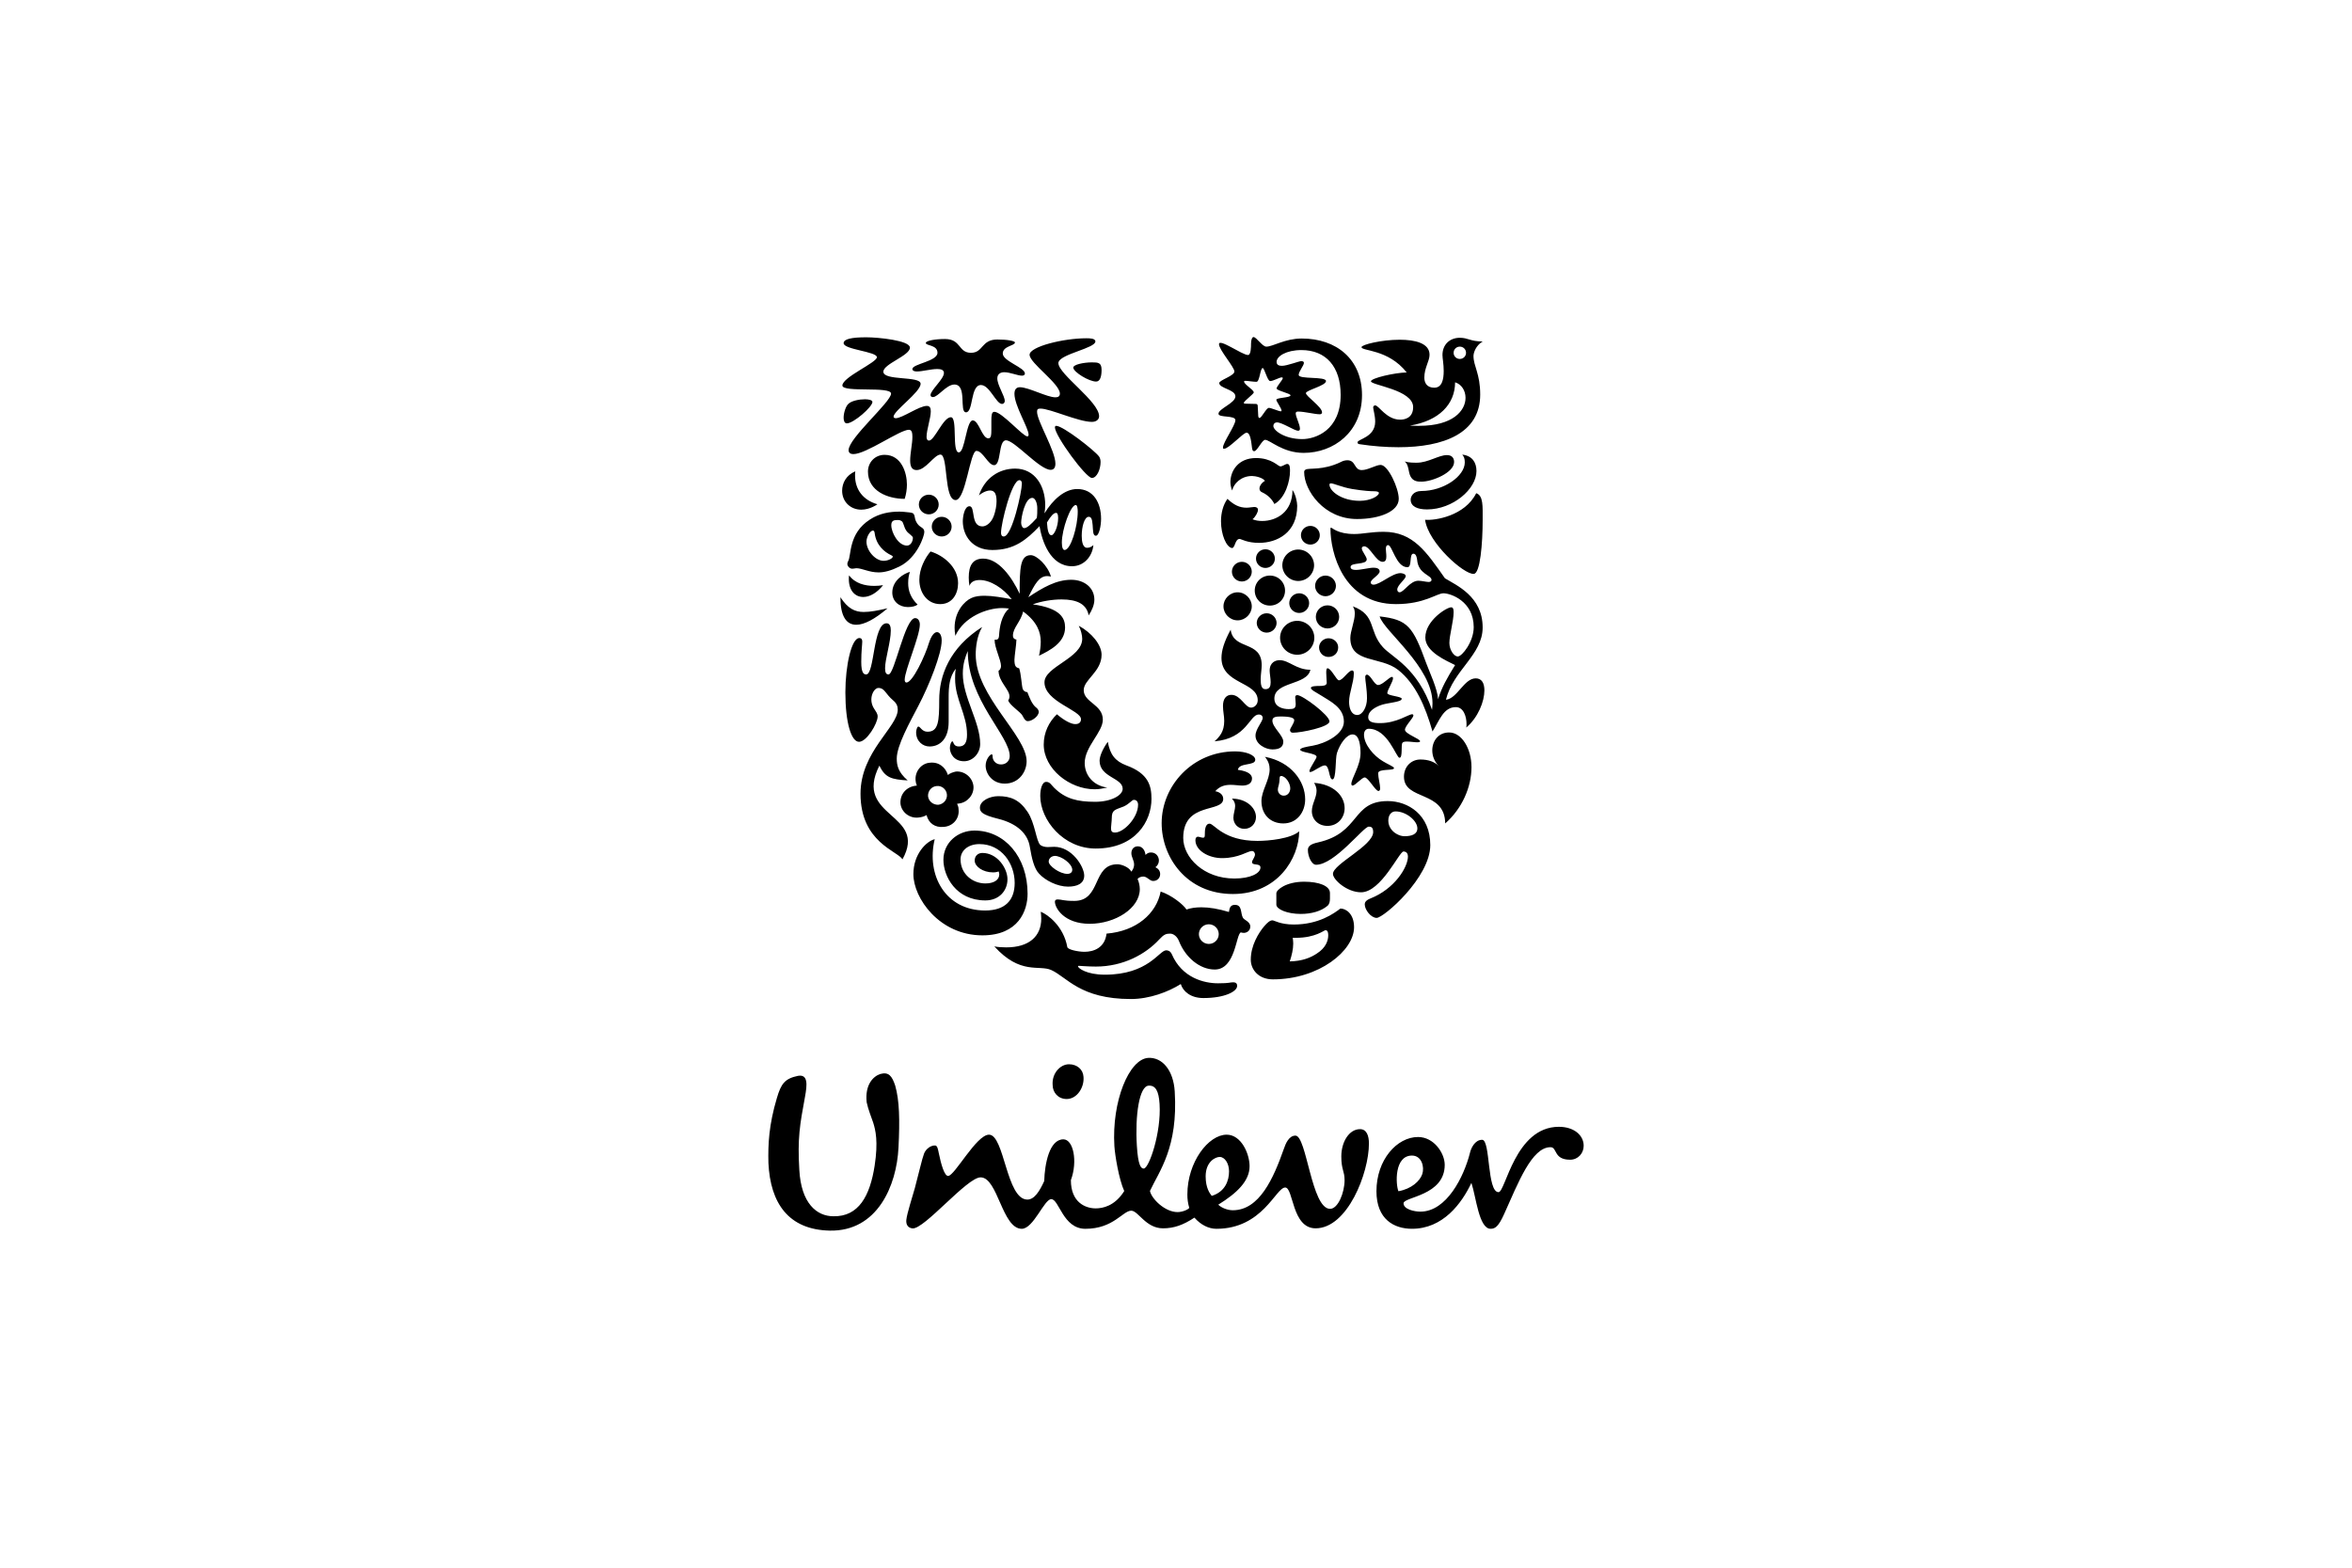 <?xml version="1.0" encoding="UTF-8"?>
<svg xmlns="http://www.w3.org/2000/svg" width="300" height="200" viewBox="0 0 300 200" fill="none">
  <g clip-path="url(#clip0_34_1914)">
    <path d="M181.77 66.309C182.18 69.29 186.74 73.305 187.975 73.212C188.8 73.212 189.115 69.321 189.115 66.309C189.115 64.584 189.212 63.234 188.293 62.92C186.836 65.839 183.004 66.435 181.77 66.309ZM182.022 64.991C185.314 64.991 188.325 62.388 188.325 60.097C188.325 59.03 187.817 58.153 186.518 57.997C186.74 58.279 186.835 58.499 186.835 58.999C186.835 60.726 184.177 62.64 181.293 62.64C180.247 62.64 179.932 63.36 179.932 63.736C179.933 64.615 180.786 64.991 182.022 64.991ZM181.325 61.447C180.883 61.447 180.248 61.447 179.902 60.757C179.615 60.192 179.711 59.282 179.172 58.874C179.711 59.03 180.28 59.03 180.723 59.03C182.149 59.03 183.512 58.059 184.555 58.059C185.252 58.059 185.472 58.499 185.472 58.936C185.472 60.316 182.657 61.447 181.325 61.447ZM110.488 86.041C111.563 86.041 111.34 79.516 113.083 79.516C113.496 79.516 113.622 79.924 113.622 80.425C113.622 81.9 112.893 84.065 112.893 85.257C112.893 85.853 113.052 86.041 113.336 86.041C114.097 86.041 115.427 78.857 116.726 78.857C117.137 78.857 117.327 79.265 117.327 79.673C117.327 81.178 115.395 85.508 115.395 86.73C115.395 86.918 115.459 87.075 115.616 87.075C116.409 87.075 117.993 83.687 118.499 81.994C118.784 81.115 119.164 80.645 119.511 80.645C119.828 80.645 120.113 80.991 120.113 81.712C120.113 83.405 118.531 87.39 117.136 90.056C116.059 92.126 114.382 95.107 114.382 96.771C114.382 97.617 114.541 98.495 115.774 99.562C113.748 99.437 112.925 99.249 112.164 97.681C108.776 104.361 118.403 103.705 115.11 109.633C114.51 108.567 109.759 107.468 109.759 101.258C109.759 95.891 114.51 92.755 114.51 90.527C114.51 90.088 114.35 89.712 113.939 89.368C112.893 88.489 112.862 87.767 112.039 87.767C111.438 87.767 110.709 89.148 111.468 90.37C111.722 90.778 111.945 91.03 111.945 91.407C111.945 92.285 110.552 94.637 109.57 94.637C108.588 94.637 107.828 92.223 107.828 88.333C107.828 84.881 108.619 81.4 109.601 81.4C109.886 81.4 109.981 81.588 109.981 81.839C109.981 82.246 109.854 83.06 109.854 84.442C109.853 85.915 110.202 86.041 110.488 86.041ZM158.999 55.202C159.507 55.202 159.602 56.427 159.696 57.149C159.76 57.525 159.823 57.557 159.982 57.557C160.362 57.557 160.964 56.113 161.374 56.113C161.979 56.113 163.593 57.777 166.283 57.777C170.115 57.777 173.726 55.109 173.726 50.404C173.726 45.854 170.495 43.187 166.03 43.187C163.908 43.187 162.357 44.222 161.533 44.222C161.027 44.254 160.267 43 159.885 43C159.727 43 159.57 43.312 159.57 43.846C159.57 44.191 159.57 45.29 159.189 45.29C158.43 45.29 155.485 43.124 155.485 43.909C155.485 44.631 157.448 46.828 157.448 47.392C157.448 47.957 155.517 48.49 155.517 48.866C155.517 49.557 157.576 49.682 157.576 50.561C157.576 51.438 155.42 52.129 155.42 52.788C155.42 53.322 157.576 52.945 157.576 53.604C157.576 54.263 155.992 56.458 155.992 57.086C155.992 57.244 156.023 57.244 156.151 57.244C156.751 57.243 158.557 55.202 158.999 55.202ZM118.372 101.571C118.34 100.943 118.784 100.346 119.448 100.284C120.113 100.189 120.715 100.691 120.778 101.35C120.843 102.01 120.366 102.575 119.701 102.668C119.037 102.701 118.436 102.229 118.372 101.571ZM114.858 102.543C114.985 103.61 115.997 104.423 117.137 104.299C117.549 104.267 117.93 104.142 118.182 103.984C118.436 104.989 119.226 105.616 120.398 105.49C121.57 105.397 122.394 104.423 122.267 103.265C122.267 102.952 122.173 102.764 122.078 102.543L122.3 102.512C123.407 102.387 124.261 101.382 124.166 100.284C124.04 99.153 122.996 98.338 121.919 98.432C121.507 98.526 121.159 98.651 120.906 98.871C120.62 97.931 119.796 97.178 118.626 97.303C117.517 97.366 116.661 98.432 116.788 99.592C116.788 99.75 116.851 100.001 116.947 100.22L116.725 100.251C115.616 100.408 114.762 101.319 114.858 102.543ZM185.41 45.008C185.409 45.111 185.429 45.214 185.468 45.309C185.507 45.405 185.566 45.492 185.639 45.565C185.713 45.638 185.801 45.696 185.897 45.735C185.994 45.774 186.097 45.793 186.202 45.792C186.645 45.792 186.994 45.448 186.994 45.008C186.994 44.568 186.645 44.222 186.202 44.222C185.757 44.222 185.41 44.568 185.41 45.008ZM167.741 74.748C167.741 75.47 168.343 76.066 169.07 76.066C169.422 76.064 169.759 75.924 170.008 75.677C170.257 75.43 170.398 75.096 170.4 74.748C170.397 74.399 170.256 74.065 170.008 73.819C169.759 73.572 169.422 73.432 169.07 73.43C168.343 73.43 167.741 74.028 167.741 74.748ZM167.835 78.699C167.835 78.893 167.874 79.085 167.948 79.264C168.023 79.442 168.132 79.605 168.27 79.742C168.408 79.879 168.572 79.988 168.753 80.062C168.933 80.136 169.126 80.175 169.322 80.175C169.517 80.175 169.711 80.137 169.891 80.063C170.072 79.989 170.236 79.881 170.374 79.744C170.513 79.607 170.622 79.445 170.697 79.266C170.772 79.088 170.811 78.896 170.811 78.702C170.812 78.311 170.655 77.936 170.376 77.659C170.098 77.383 169.719 77.227 169.325 77.227C168.93 77.226 168.552 77.381 168.272 77.657C167.993 77.934 167.836 78.308 167.835 78.699ZM163.275 81.367C163.276 81.94 163.507 82.49 163.917 82.896C164.326 83.302 164.881 83.53 165.461 83.531C166.04 83.53 166.594 83.301 167.003 82.895C167.413 82.49 167.643 81.94 167.644 81.367C167.643 80.793 167.413 80.244 167.003 79.838C166.594 79.433 166.039 79.204 165.461 79.203C164.882 79.204 164.326 79.432 163.917 79.837C163.507 80.243 163.276 80.793 163.275 81.367ZM164.447 76.944C164.447 77.636 165.016 78.2 165.713 78.2C166.411 78.2 166.982 77.636 166.982 76.944C166.982 76.254 166.411 75.689 165.713 75.689C165.016 75.689 164.447 76.254 164.447 76.944ZM160.297 79.454C160.297 79.787 160.43 80.106 160.668 80.341C160.906 80.577 161.228 80.709 161.564 80.709C161.9 80.709 162.223 80.577 162.46 80.341C162.698 80.106 162.832 79.787 162.832 79.454C162.821 79.128 162.682 78.819 162.446 78.593C162.209 78.366 161.893 78.239 161.564 78.239C161.235 78.239 160.919 78.366 160.683 78.593C160.446 78.819 160.308 79.128 160.297 79.454ZM163.561 72.113C163.564 72.645 163.778 73.153 164.158 73.529C164.537 73.905 165.051 74.118 165.587 74.121C166.123 74.118 166.637 73.905 167.016 73.529C167.395 73.153 167.61 72.645 167.614 72.113C167.61 71.582 167.396 71.073 167.016 70.697C166.637 70.322 166.123 70.109 165.587 70.106C165.051 70.109 164.537 70.322 164.158 70.697C163.779 71.073 163.564 71.582 163.561 72.113ZM165.936 68.254C165.932 68.413 165.96 68.571 166.019 68.719C166.077 68.867 166.165 69.002 166.277 69.116C166.389 69.23 166.523 69.32 166.671 69.382C166.819 69.444 166.978 69.476 167.138 69.476C167.299 69.476 167.458 69.445 167.606 69.383C167.754 69.321 167.888 69.231 168 69.117C168.112 69.004 168.2 68.869 168.259 68.721C168.318 68.573 168.346 68.415 168.342 68.256C168.335 67.945 168.205 67.649 167.981 67.431C167.756 67.214 167.454 67.092 167.14 67.092C166.826 67.091 166.524 67.213 166.299 67.43C166.074 67.647 165.944 67.943 165.936 68.254ZM160.203 71.265C160.203 71.582 160.33 71.885 160.555 72.109C160.781 72.332 161.088 72.458 161.407 72.458C161.726 72.458 162.033 72.332 162.258 72.109C162.484 71.885 162.611 71.582 162.611 71.265C162.611 70.606 162.073 70.074 161.406 70.074C160.741 70.074 160.203 70.606 160.203 71.265ZM160.044 75.344C160.044 76.411 160.899 77.259 161.978 77.259C162.232 77.26 162.484 77.211 162.719 77.116C162.954 77.02 163.167 76.879 163.347 76.701C163.526 76.522 163.668 76.311 163.765 76.078C163.861 75.845 163.91 75.595 163.908 75.344C163.91 75.092 163.861 74.843 163.764 74.61C163.668 74.377 163.526 74.165 163.346 73.987C163.167 73.809 162.953 73.668 162.719 73.573C162.484 73.477 162.232 73.428 161.978 73.43C161.724 73.428 161.472 73.477 161.236 73.572C161.001 73.668 160.787 73.808 160.607 73.987C160.427 74.165 160.285 74.376 160.188 74.609C160.092 74.842 160.043 75.092 160.044 75.344ZM156.056 77.353C156.056 78.326 156.879 79.141 157.861 79.141C158.841 79.141 159.665 78.326 159.665 77.353C159.665 76.38 158.842 75.564 157.861 75.564C156.879 75.564 156.056 76.38 156.056 77.353ZM157.131 72.929C157.131 73.619 157.702 74.185 158.4 74.185C158.735 74.183 159.056 74.05 159.293 73.815C159.53 73.58 159.664 73.261 159.665 72.929C159.665 72.238 159.095 71.674 158.4 71.674C158.064 71.674 157.742 71.807 157.504 72.042C157.266 72.277 157.132 72.596 157.131 72.929ZM152.92 119.172C152.92 119.86 153.49 120.424 154.187 120.424C154.882 120.424 155.452 119.86 155.452 119.172C155.452 118.84 155.318 118.521 155.081 118.285C154.844 118.05 154.523 117.917 154.187 117.915C153.49 117.915 152.92 118.479 152.92 119.172ZM118.848 67.187C118.848 67.877 119.417 68.442 120.113 68.442C120.449 68.442 120.771 68.309 121.009 68.074C121.246 67.838 121.38 67.519 121.381 67.187C121.38 66.854 121.245 66.536 121.008 66.301C120.77 66.066 120.449 65.934 120.113 65.933C119.417 65.933 118.848 66.498 118.848 67.187ZM117.2 64.364C117.201 64.697 117.335 65.016 117.573 65.251C117.811 65.486 118.133 65.619 118.469 65.619C119.164 65.619 119.732 65.055 119.732 64.364C119.732 63.674 119.164 63.108 118.469 63.108C118.133 63.109 117.811 63.241 117.573 63.477C117.335 63.712 117.201 64.031 117.2 64.364ZM118.563 95.233C119.892 95.233 121.001 94.259 121.001 92.096V88.897C121.001 87.672 121.095 86.291 121.919 85.32C121.824 85.728 121.824 86.167 121.824 86.573C121.824 89.272 123.344 91.124 123.344 93.729C123.344 94.7 123.059 95.233 122.3 95.233C121.57 95.233 121.634 94.575 121.476 94.575C121.35 94.575 121.159 94.982 121.159 95.42C121.159 96.081 121.635 97.116 122.965 97.116C124.104 97.116 125.023 96.081 125.023 94.919C125.023 92.097 122.808 88.96 122.808 85.948C122.808 84.63 123.153 83.752 123.439 83.06C123.439 89.305 128.791 93.855 128.791 96.458C128.791 97.054 128.348 97.525 127.683 97.525C126.956 97.525 126.607 96.96 126.607 96.52C126.607 96.3 126.575 96.238 126.48 96.238C126.29 96.238 125.719 96.865 125.719 97.681C125.719 98.715 126.574 99.971 128.158 99.971C129.963 99.971 130.946 98.465 130.946 97.116C130.946 93.823 124.453 88.833 124.453 83.5C124.453 82.589 124.611 81.116 125.277 79.987C121.095 82.652 119.798 86.199 119.798 89.304C119.798 92.001 119.702 93.351 118.31 93.351C117.582 93.351 117.392 92.692 117.139 92.692C116.948 92.692 116.853 93.258 116.853 93.414C116.851 94.574 117.707 95.233 118.563 95.233ZM173.441 63.894C174.833 63.894 175.88 63.265 175.88 62.889C175.88 62.763 175.689 62.671 175.276 62.671C174.866 62.671 174.041 62.64 172.489 62.388C171.158 62.169 170.144 61.667 169.764 61.667C169.636 61.667 169.575 61.729 169.575 61.823C169.576 62.639 171.096 63.894 173.441 63.894ZM166.538 59.909C166.949 59.658 168.72 60.065 171.035 58.936C171.285 58.796 171.568 58.721 171.855 58.717C172.966 58.717 172.68 59.971 173.695 59.971C174.487 59.971 175.5 59.313 176.102 59.313C177.049 59.313 178.412 62.262 178.412 63.642C178.412 65.242 175.976 66.215 173.093 66.215C168.88 66.215 166.347 62.575 166.347 60.222C166.347 60.034 166.442 59.971 166.538 59.909ZM119.225 107.06C118.181 107.312 116.503 108.943 116.503 111.518C116.503 114.589 119.828 119.328 125.307 119.328C129.931 119.328 131.069 116.158 131.069 114.024C131.069 109.289 128.124 105.961 124.293 105.961C122.203 105.961 120.334 107.468 120.334 109.696C120.334 111.767 121.918 114.872 125.686 114.872C127.458 114.872 128.504 113.616 128.504 112.172C128.504 110.763 127.204 108.817 125.306 108.817C124.735 108.817 124.323 109.193 124.323 109.79C124.323 110.543 125.37 111.296 126.668 111.296C126.985 111.296 127.236 111.234 127.364 111.17C127.427 111.265 127.458 111.422 127.458 111.547C127.458 112.267 126.763 112.706 125.686 112.706C124.07 112.706 122.519 111.516 122.519 109.632C122.519 108.503 123.5 107.686 124.926 107.686C127.743 107.686 129.423 110.167 129.423 112.642C129.423 114.872 128.187 116.157 125.655 116.157C120.588 116.158 118.119 111.641 119.225 107.06ZM116.06 72.96C115.331 73.149 113.812 74.028 113.812 75.595C113.812 76.725 114.698 77.447 115.807 77.447C116.377 77.447 116.789 77.321 117.042 77.133C116.155 76.286 115.838 75.344 115.838 74.405C115.838 73.745 115.933 73.337 116.06 72.96ZM108.302 73.399C108.27 73.556 108.27 73.713 108.27 73.87C108.27 75.344 109.062 76.16 110.108 76.16C110.899 76.16 111.817 75.689 112.64 74.653C112.264 74.716 111.883 74.748 111.501 74.747C110.328 74.748 109.062 74.435 108.302 73.399ZM107.194 76.192C107.194 78.576 107.92 79.705 109.221 79.705C110.234 79.705 111.596 78.983 113.211 77.604C111.975 77.886 111.027 78.074 110.172 78.074C109.03 78.074 108.143 77.635 107.194 76.192ZM155.389 125.445C156.909 125.445 156.814 125.319 157.291 125.319C157.766 125.319 157.796 125.601 157.796 125.789C157.796 126.481 156.243 127.327 153.49 127.327C151.873 127.327 150.892 126.481 150.609 125.539C149.023 126.543 146.618 127.452 144.245 127.452C137.753 127.452 136.104 124.659 134.079 123.749C132.527 123.059 130.152 124.408 126.828 120.737C127.27 120.831 127.871 120.862 128.348 120.862C131.261 120.862 132.813 119.453 132.813 117.194C132.813 116.911 132.781 116.596 132.749 116.315C133.637 116.66 135.663 118.167 136.137 120.831C136.201 121.145 137.499 121.428 138.323 121.428C139.462 121.428 140.919 120.957 141.141 119.108C144.941 118.795 147.504 116.566 148.043 113.741C149.405 114.181 150.955 115.405 151.336 116.033C151.873 115.844 152.507 115.75 153.236 115.75C154.25 115.75 155.389 115.939 156.751 116.347C156.815 115.939 156.879 115.437 157.513 115.437C158.463 115.437 158.209 116.473 158.526 117.069C158.685 117.382 159.475 117.57 159.475 118.199C159.475 118.796 158.968 119.014 158.653 119.014C158.525 119.014 158.367 118.984 158.272 118.953C157.639 119.173 157.607 123.688 154.946 123.688C152.983 123.688 151.178 122.088 150.388 120.079C150.166 119.485 149.69 119.108 149.247 119.108C148.739 119.108 148.455 119.204 147.853 119.86C146.145 121.711 143.296 123.311 139.78 123.311C138.704 123.311 137.849 123.218 137.626 123.218C137.5 123.218 137.5 123.249 137.5 123.281C137.5 123.501 138.577 124.347 140.92 124.347C146.493 124.347 147.853 121.24 148.74 121.24C148.868 121.24 149.247 121.24 149.469 121.743C150.767 124.756 153.586 125.446 155.359 125.446H155.389V125.445ZM137.404 62.388C139.492 62.388 140.443 64.176 140.443 66.184C140.443 67.062 140.19 68.348 139.779 68.348C139.367 68.348 139.43 67.626 139.367 66.967C139.304 66.122 139.145 65.933 138.862 65.933C138.323 65.933 137.975 67.187 137.975 68.348C137.975 69.07 138.1 69.886 138.671 69.886C138.986 69.886 139.272 69.728 139.462 69.541C139.335 70.983 138.26 72.238 136.739 72.238C133.952 72.238 132.907 69.007 132.59 67.125C130.914 68.882 129.361 70.168 126.574 70.168C123.977 70.168 122.807 68.286 122.807 66.498C122.807 65.964 122.996 64.584 123.659 64.584C124.452 64.584 123.754 67.156 125.307 67.156C125.687 67.156 126.383 66.842 126.764 65.808C126.986 65.18 127.111 64.521 127.111 63.955C127.111 63.108 126.922 62.576 126.288 62.576C125.749 62.576 125.084 62.984 124.863 63.202C125.623 60.944 127.458 59.783 129.486 59.783C131.988 59.783 133.318 61.98 133.318 64.426C133.318 64.784 133.286 65.141 133.223 65.493C134.302 63.736 135.789 62.388 137.404 62.388ZM129.456 43.689C129.456 43.501 128.506 43.312 127.206 43.312C125.149 43.312 125.435 45.008 123.851 45.008C122.205 45.008 122.616 43.25 120.527 43.25C119.258 43.25 118.089 43.47 118.089 43.753C118.089 44.129 119.576 43.972 119.576 45.008C119.576 46.107 116.378 46.421 116.378 47.078C116.378 47.298 116.632 47.392 116.948 47.392C117.645 47.392 118.754 47.078 119.544 47.078C119.988 47.078 120.4 47.173 120.4 47.581C120.4 48.365 118.691 49.777 118.691 50.405C118.691 50.594 118.85 50.657 119.008 50.657C119.64 50.657 120.718 49.056 121.731 49.056C123.409 49.056 122.302 52.601 123.218 52.601C124.168 52.601 123.757 49.119 125.119 49.119C126.228 49.119 127.052 51.534 127.811 51.534C128 51.534 128.159 51.378 128.159 51.157C128.159 50.5 127.208 49.15 127.208 48.271C127.208 47.737 127.588 47.486 128.095 47.486C128.824 47.486 129.807 47.926 130.345 47.926C130.535 47.926 130.724 47.863 130.724 47.643C130.724 46.89 127.905 46.075 127.905 45.102C127.904 44.128 129.456 44.128 129.456 43.689ZM174.581 105.46C173.915 105.46 170.24 110.324 167.867 110.324C167.298 110.324 166.822 109.257 166.822 108.441C166.822 108.002 167.107 107.687 168.123 107.469C173.567 106.245 172.362 102.199 177.016 102.199C179.583 102.199 182.434 103.926 182.434 107.815C182.434 111.954 176.482 117.101 175.595 117.101C174.866 117.101 174.074 116.065 174.074 115.375C174.074 115.155 174.17 114.873 174.804 114.621C177.841 113.428 179.584 110.67 179.584 109.257C179.584 108.944 179.426 108.63 179.014 108.63C178.474 108.63 176.165 113.836 173.6 113.836C171.824 113.836 170.02 112.236 170.02 111.486C170.02 110.23 175.151 107.907 175.151 106.149C175.149 105.49 174.834 105.46 174.581 105.46ZM177.999 103.516C177.555 103.516 177.08 103.862 177.08 104.706C177.08 105.648 177.811 106.244 178.221 106.432C178.502 106.589 178.817 106.675 179.14 106.683C180.058 106.683 180.786 106.432 180.786 105.678C180.786 104.706 179.362 103.516 177.999 103.516ZM136.897 46.889C136.897 47.454 138.893 48.678 139.81 48.678C140.348 48.678 140.507 47.956 140.507 47.202C140.507 46.263 140.094 46.23 139.271 46.23C138.229 46.23 136.897 46.514 136.897 46.889ZM140.191 53.101C140.191 51.218 134.999 47.736 134.999 46.326C134.999 46.263 134.999 46.231 135.029 46.169C135.41 45.133 139.716 44.411 139.716 43.563C139.716 43.155 138.957 43.155 138.577 43.155C135.631 43.155 131.325 44.222 131.325 45.259C131.325 46.326 135.188 48.93 135.188 50.217C135.188 50.561 134.968 50.688 134.619 50.688C133.543 50.688 131.198 49.401 130.09 49.401C129.583 49.401 129.394 49.745 129.394 50.247C129.394 51.752 131.198 54.608 131.198 55.454C131.198 55.548 131.166 55.674 131.041 55.674C130.471 55.674 127.779 52.537 126.829 52.537C126.481 52.537 126.449 53.008 126.449 53.697V54.765C126.449 55.485 126.417 55.924 126.069 55.924C125.245 55.924 124.865 53.635 124.073 53.635C123.249 53.635 123.093 57.714 122.301 57.714C121.383 57.714 122.173 53.227 121.286 53.227C120.305 53.227 119.195 56.207 118.501 56.207C118.247 56.207 118.183 55.956 118.183 55.736C118.183 54.828 118.723 53.352 118.723 52.474C118.723 52.034 118.596 51.784 118.215 51.784C117.233 51.784 115.081 53.353 114.257 53.353C114.13 53.353 113.972 53.291 113.972 53.164C113.972 52.411 117.424 50.027 117.424 48.96C117.424 47.924 112.673 48.614 112.673 47.422C112.673 46.42 116.061 45.383 116.061 44.347C116.061 43.438 112.039 43.031 110.49 43.031C108.62 43.031 107.606 43.25 107.606 43.783C107.606 44.599 111.85 44.85 111.85 45.572C111.85 46.263 107.448 48.113 107.448 49.18C107.448 50.12 113.655 49.241 113.655 50.216C113.655 51.281 108.239 55.892 108.239 57.431C108.239 57.777 108.493 57.933 108.84 57.933C110.489 57.933 114.763 54.828 115.934 54.828C116.345 54.828 116.377 55.328 116.377 55.767C116.377 56.584 116.093 57.838 116.093 58.748C116.093 59.469 116.282 59.971 116.917 59.971C118.088 59.971 119.164 57.995 119.956 57.995C120.97 57.995 120.367 63.797 121.889 63.797C123.185 63.797 123.724 57.524 124.548 57.524C125.372 57.524 126.037 59.343 126.797 59.343C127.746 59.343 127.303 56.174 128.317 56.174C129.425 56.174 132.591 59.939 134.016 59.939C134.46 59.939 134.619 59.593 134.619 59.154C134.619 57.493 132.276 53.728 132.276 52.535C132.276 52.221 132.37 52.127 132.719 52.127C133.953 52.127 137.564 53.822 139.273 53.822C139.842 53.823 140.191 53.51 140.191 53.101ZM183.418 89.21C183.924 87.64 184.555 86.541 185.598 84.848C184.555 84.315 181.802 83.186 181.802 81.335C181.802 79.171 184.527 77.479 185.092 77.479C185.346 77.479 185.41 77.698 185.41 78.106C185.41 79.234 184.87 81.053 184.87 82.025C184.87 82.902 185.441 83.75 185.946 83.75C186.486 83.75 187.974 81.868 187.974 80.018C187.974 76.693 185.028 75.689 184.114 75.689C183.257 75.689 181.705 77.07 178.061 77.07C171.253 77.07 169.702 70.386 169.702 67.469C169.702 67.344 169.732 67.312 169.764 67.312C169.924 67.312 170.589 68.128 172.742 68.128C173.851 68.128 174.865 67.846 176.481 67.846C180.279 67.846 181.959 70.451 184.303 73.776C185.725 74.654 189.114 76.066 189.114 80.05C189.114 83.562 185.345 85.508 184.429 89.272C185.884 89.116 186.74 86.541 188.229 86.541C188.989 86.541 189.337 87.139 189.337 88.079C189.337 89.462 188.546 91.53 187.024 92.817C187.056 92.692 187.056 92.534 187.056 92.347C187.056 91.468 186.707 90.213 185.693 90.213C184.114 90.213 183.606 91.907 182.718 93.319C181.801 90.119 180.564 87.232 178.348 85.476C176.101 83.687 172.235 84.66 172.235 81.398C172.235 80.519 172.805 79.265 172.805 78.263C172.805 77.918 172.742 77.604 172.552 77.353C175.592 78.48 174.515 80.488 176.385 82.557C177.554 83.876 180.785 85.131 182.656 90.557C182.685 90.401 182.717 89.994 182.717 89.712C182.717 85.069 176.512 80.52 175.974 78.639C179.581 79.047 180.215 79.925 181.926 84.629C182.276 85.602 183.418 88.017 183.418 89.21ZM115.395 63.642C115.581 63.053 115.677 62.44 115.679 61.823C115.679 60.316 114.984 58.027 112.829 58.027C111.594 58.027 110.709 58.998 110.709 60.159C110.709 62.639 113.211 63.642 115.395 63.642ZM112.703 71.548C111.658 71.548 110.519 70.263 110.519 69.102C110.519 68.474 110.995 67.689 111.34 67.689C111.468 67.689 111.531 67.783 111.563 68.003C111.753 69.541 112.767 70.419 113.718 70.857C113.812 70.92 113.876 70.952 113.876 71.014C113.876 71.234 113.273 71.548 112.703 71.548ZM116.441 68.6C116.441 69.038 116.186 69.604 115.679 69.604C114.573 69.604 113.685 67.94 113.685 66.999C113.685 66.404 114.034 66.341 114.509 66.341C114.73 66.341 114.824 66.372 114.984 66.466C115.268 66.623 115.268 67.25 115.615 67.72C115.807 68.034 116.441 68.38 116.441 68.6ZM115.331 65.305C115.143 65.274 114.889 65.274 114.635 65.274C113.59 65.274 112.196 65.462 110.963 66.278C108.174 68.067 108.618 70.888 108.174 71.611C108.11 71.715 108.077 71.835 108.08 71.957C108.08 72.239 108.396 72.552 108.681 72.552C108.936 72.552 109.094 72.491 109.22 72.491C109.981 72.491 110.835 73.025 112.07 73.025C112.798 73.025 113.654 72.804 114.731 72.27C117.011 71.141 117.898 68.349 117.898 67.878C117.898 67.282 117.423 67.376 117.011 66.811C116.568 66.154 116.789 65.903 116.505 65.525C116.313 65.368 115.902 65.368 115.331 65.305ZM118.69 70.357C117.993 71.171 117.264 72.551 117.264 73.965C117.264 75.657 118.308 77.07 119.923 77.07C121.476 77.07 122.204 75.751 122.204 74.404C122.204 72.301 120.271 70.826 118.69 70.357ZM111.912 64.332C111.912 64.332 110.995 65.022 109.853 65.022C108.492 65.022 107.415 64.018 107.415 62.607C107.415 61.635 107.92 60.631 109.094 60.129C109.062 60.317 109.062 60.474 109.062 60.662C109.062 62.451 110.076 63.798 111.912 64.332ZM168.248 82.589C168.248 81.963 168.816 81.428 169.45 81.428C170.146 81.428 170.686 81.963 170.686 82.589C170.686 83.31 170.146 83.812 169.45 83.812C168.816 83.812 168.248 83.31 168.248 82.589ZM169.07 118.669C169.229 118.669 169.417 118.763 169.417 119.328C169.417 120.016 169.101 120.925 167.965 121.648C167.171 122.182 166.095 122.62 164.51 122.652C164.763 121.898 164.953 121.115 164.953 120.361C164.953 120.11 164.921 119.921 164.89 119.643H165.3C167.805 119.643 168.879 118.669 169.07 118.669ZM169.322 115.562C169.576 115.342 169.637 114.998 169.637 114.652V113.93C169.637 113.02 168.247 112.486 166.347 112.486C164.035 112.486 162.799 113.522 162.799 113.961V115.405C162.799 116.002 164.192 116.597 165.904 116.597C167.266 116.597 168.502 116.253 169.322 115.562ZM170.97 115.908C170.146 116.534 168.215 117.947 165.016 117.947C163.306 117.947 162.547 117.414 162.294 117.414C161.979 117.414 161.629 117.727 161.28 118.135C160.519 119.014 159.538 120.643 159.538 122.431C159.538 123.688 160.519 124.943 162.357 124.943C168.28 124.943 172.712 121.27 172.712 118.292C172.712 116.597 171.698 115.908 170.97 115.908ZM172.077 89.523C172.077 90.307 172.331 91.216 173.124 91.216C173.789 91.216 174.36 90.212 174.36 89.115C174.36 87.859 174.137 86.887 174.137 86.384C174.137 86.166 174.232 86.072 174.36 86.072C174.834 86.103 175.277 87.39 175.785 87.39C176.356 87.39 177.208 86.354 177.555 86.354C177.65 86.354 177.683 86.479 177.683 86.511C177.683 86.982 176.953 88.017 176.953 88.425C176.953 88.77 178.792 88.833 178.792 89.147C178.792 89.618 176.86 89.618 175.944 90.025C175.057 90.401 174.517 90.871 174.517 91.498C174.517 92.126 175.15 92.252 176.038 92.252C178.158 92.252 179.648 91.122 180.122 91.122C180.218 91.122 180.281 91.184 180.281 91.279C180.281 91.593 179.204 92.629 179.204 93.1C179.204 93.633 181.168 94.259 181.136 94.573C181.105 94.666 180.979 94.698 180.756 94.698C180.409 94.698 179.87 94.604 179.457 94.604C179.203 94.604 178.982 94.634 178.888 94.76C178.664 95.012 178.951 96.675 178.506 96.675C178.096 96.675 177.017 92.972 174.582 92.972C174.233 92.972 173.979 93.255 173.979 93.726C173.979 94.98 175.216 96.423 176.387 97.114C176.923 97.46 177.811 97.804 177.811 97.993C177.811 98.367 175.786 98.023 175.786 98.65C175.786 99.215 176.038 100.062 176.038 100.565C176.038 100.721 176.009 100.909 175.816 100.909C175.438 100.909 174.517 99.184 174.074 99.184C173.696 99.184 172.871 100.219 172.523 100.219C172.428 100.219 172.363 100.125 172.363 100.03C172.363 99.308 173.536 97.678 173.536 96.078C173.536 95.324 173.442 93.694 172.523 93.694C171.761 93.694 170.907 94.884 170.526 96.078C170.304 96.769 170.464 99.434 169.957 99.434C169.483 99.434 169.608 97.646 168.975 97.646C168.503 97.646 167.49 98.492 167.14 98.492C167.077 98.492 167.014 98.461 167.014 98.398C167.014 98.023 167.931 96.799 167.931 96.549C167.931 96.078 165.84 96.015 165.84 95.638C165.84 95.418 166.663 95.262 167.425 95.136C169.039 94.853 171.414 93.694 171.414 92.062C171.414 90.241 169.638 89.459 168.471 88.705C167.868 88.328 167.203 88.014 167.203 87.763C167.203 87.512 167.965 87.512 168.28 87.512C168.751 87.512 169.228 87.481 169.228 87.104C169.228 86.822 169.162 86.259 169.162 85.82C169.162 85.505 169.194 85.255 169.322 85.255C169.797 85.255 170.464 86.791 170.78 86.791C171.285 86.791 171.984 85.537 172.459 85.537C172.617 85.537 172.68 85.631 172.68 85.913C172.68 87.075 172.077 88.393 172.077 89.523ZM156.973 80.333C157.322 82.998 160.932 81.648 160.932 84.879C160.932 85.35 160.804 86.041 160.804 86.636C160.804 87.327 160.868 87.923 161.406 87.923C161.945 87.923 162.073 87.546 162.073 87.043C162.073 86.541 161.945 85.915 161.945 85.57C161.945 84.472 162.738 84.221 163.212 84.221C164.415 84.221 165.334 85.445 167.14 85.445C166.728 87.452 162.548 86.918 162.548 89.116C162.548 90.213 163.655 90.465 164.384 90.465C165.049 90.465 165.27 90.369 165.27 89.807C165.27 89.492 165.207 89.148 165.207 88.927C165.207 88.802 165.301 88.678 165.461 88.678C166.159 88.678 169.576 91.249 169.576 92.034C169.576 92.755 165.968 93.477 164.921 93.477C164.607 93.477 164.543 93.258 164.543 93.132C164.543 92.912 165.081 92.253 165.081 91.876C165.081 91.594 164.608 91.406 163.339 91.406C162.738 91.406 162.295 91.469 162.295 91.939C162.295 92.786 163.686 93.822 163.686 94.606C163.686 95.233 163.308 95.609 162.295 95.609C161.439 95.609 160.14 94.95 160.14 93.854C160.14 92.975 161.06 92.096 161.06 91.563C161.06 91.406 160.932 91.155 160.552 91.155C159.38 91.155 159.064 94.229 154.914 94.575C155.58 93.979 156.151 93.32 156.151 91.971C156.151 91.311 155.992 90.777 155.992 90.057C155.992 89.116 156.434 88.645 157.068 88.645C158.241 88.645 158.81 90.275 159.57 90.275C159.982 90.275 160.424 89.901 160.424 89.336C160.424 86.95 155.801 87.295 155.801 83.94C155.801 83.028 156.117 81.9 156.973 80.333ZM162.99 100.723C162.99 101.162 163.306 101.508 163.749 101.508C164.256 101.508 164.574 101.068 164.574 100.567C164.574 99.907 163.971 98.997 163.4 98.997C163.148 98.997 163.243 99.373 163.178 99.781C163.148 100.095 162.99 100.472 162.99 100.723ZM161.343 96.551C164.669 97.178 166.475 99.656 166.475 101.978C166.475 103.579 165.461 105.05 163.685 105.05C162.072 105.05 160.899 103.952 160.899 102.197C160.899 100.88 161.944 99.499 161.944 98.149C161.945 97.617 161.788 97.084 161.343 96.551ZM157.131 101.885C157.448 102.197 157.544 102.512 157.544 102.826C157.544 103.295 157.322 103.798 157.322 104.329C157.322 105.082 157.891 105.739 158.715 105.739C159.602 105.739 160.202 105.049 160.202 104.234C160.203 103.045 158.967 101.885 157.131 101.885ZM167.614 99.876C167.835 100.22 167.93 100.567 167.93 100.881C167.93 101.758 167.328 102.575 167.328 103.484C167.328 104.517 168.122 105.365 169.321 105.365C170.622 105.365 171.508 104.329 171.508 103.109C171.509 101.446 169.988 100.033 167.614 99.876ZM157.891 98.213C159.347 98.401 159.696 98.903 159.696 99.31C159.696 100.002 159.064 100.221 158.462 100.221C158.019 100.221 157.513 100.127 156.973 100.127C156.275 100.127 155.58 100.284 155.009 100.943C155.42 101.006 156.023 101.287 156.023 101.916C156.023 103.736 150.923 102.229 150.923 106.903C150.923 109.383 153.522 112.078 157.448 112.078C159.475 112.078 160.772 111.422 160.772 110.669C160.772 110.073 159.696 110.48 159.696 109.979C159.696 109.758 160.076 109.351 160.076 109.006C160.076 108.849 159.95 108.567 159.696 108.567C159.126 108.567 158.051 109.476 155.865 109.476C154.155 109.476 152.476 108.503 152.476 107.185C152.476 106.903 152.604 106.745 152.793 106.745C152.981 106.745 153.236 106.872 153.458 106.872C153.649 106.872 153.679 106.745 153.679 106.4C153.679 106.056 153.679 105.082 154.283 105.082C154.882 105.082 156.023 107.279 160.394 107.279C161.851 107.279 164.669 106.997 165.713 106.055C165.683 109.509 162.957 114.054 157.259 114.054C151.336 114.054 148.171 109.351 148.171 105.019C148.171 100.22 152.128 95.859 157.544 95.859C158.937 95.859 160.109 96.331 160.109 96.926C160.109 97.743 158.051 97.241 157.891 98.213ZM134.967 66.09C134.967 65.556 134.84 65.431 134.713 65.431C134.397 65.431 134.046 65.807 133.542 66.653C133.605 67.782 133.795 68.285 134.11 68.285C134.459 68.286 134.967 67.187 134.967 66.09ZM130.627 67.375C130.976 67.375 131.418 66.999 132.243 66.09C132.306 65.682 132.306 65.304 132.306 64.834C132.306 64.207 132.051 63.515 131.671 63.515C130.723 63.515 130.248 66.026 130.248 66.684C130.248 67.062 130.439 67.375 130.627 67.375ZM135.789 70.167C136.581 70.167 137.467 67.155 137.467 65.274C137.467 64.866 137.404 64.427 137.215 64.427C136.55 64.427 135.439 67.532 135.439 69.228C135.44 69.886 135.598 70.167 135.789 70.167ZM128.03 68.442C129.107 68.442 130.343 62.671 130.343 61.697C130.343 61.446 130.248 61.258 130.027 61.258C129.045 61.258 127.682 66.748 127.682 67.971C127.681 68.19 127.745 68.442 128.03 68.442ZM131.482 70.826C130.121 70.826 130.058 72.459 130.058 75.752C129.044 73.588 127.365 71.266 125.403 71.266C124.072 71.266 123.565 72.144 123.565 73.682C123.565 73.997 123.597 74.467 123.659 74.749C123.818 74.218 124.325 73.998 124.959 73.998C126.321 73.998 127.967 75.031 129.044 76.444C127.809 76.224 126.605 76.004 125.592 76.004C124.959 76.004 124.389 76.067 123.914 76.286C122.996 76.694 121.76 78.043 121.76 80.082C121.76 80.396 121.792 80.739 121.857 81.116C122.965 78.669 125.91 77.573 127.81 77.573C128.188 77.573 128.474 77.604 128.696 77.636C127.713 78.512 127.492 80.05 127.429 81.085C127.397 81.587 127.206 81.619 126.86 81.619C126.86 82.652 127.682 84.19 127.682 84.975C127.682 85.257 127.524 85.508 127.366 85.571C127.366 86.95 128.758 87.954 128.758 88.833C128.758 89.053 128.696 89.24 128.6 89.336C128.696 89.9 130.216 90.872 130.406 91.279C130.723 91.939 130.945 92.001 131.102 92.001C131.64 92.001 132.495 91.374 132.495 90.808C132.495 90.621 132.337 90.401 132.211 90.306C131.608 89.868 131.292 88.926 131.04 88.299C130.905 88.3 130.773 88.258 130.665 88.179C130.557 88.099 130.477 87.987 130.439 87.859C130.311 87.451 130.247 85.977 129.995 85.257C129.582 85.162 129.393 85.005 129.393 84.157C129.393 83.75 129.646 82.15 129.646 81.586C129.455 81.586 129.202 81.46 129.202 81.083C129.202 80.081 130.216 79.296 130.501 78.011C132.306 79.328 132.749 80.676 132.749 81.868C132.749 82.494 132.653 83.09 132.527 83.656C133.858 82.997 135.852 82.025 135.852 80.05C135.852 78.889 135.313 77.604 131.734 77.101C132.843 76.693 134.237 76.473 135.409 76.473C137.435 76.473 138.607 77.101 138.861 78.512C139.271 77.886 139.588 77.164 139.588 76.505C139.588 74.967 138.292 73.966 136.643 73.966C134.712 73.966 133.001 74.968 131.163 76.192C131.988 74.499 132.558 73.495 133.572 73.495C133.73 73.495 133.888 73.525 134.046 73.557C133.667 72.176 132.243 70.826 131.482 70.826ZM111.278 51.281C111.278 51.908 108.871 54.011 108.016 54.011C107.7 54.011 107.605 53.634 107.605 53.29C107.605 52.662 107.889 51.783 108.238 51.5C108.649 51.124 109.6 50.937 110.328 50.937C110.773 50.938 111.278 51.03 111.278 51.281ZM184.84 93.444C186.424 93.444 187.69 95.484 187.69 97.869C187.69 100.408 186.487 103.171 184.337 105.051C184.304 100.817 179.077 102.167 179.077 99.091C179.077 97.775 180.027 96.895 181.168 96.895C182.181 96.895 182.975 97.178 183.545 97.743C182.975 97.21 182.688 96.457 182.688 95.735C182.687 94.543 183.448 93.444 184.84 93.444ZM161.343 61.352C161.09 60.944 160.139 60.725 159.696 60.725C158.304 60.725 157.354 61.698 157.164 62.576C157.023 62.237 156.947 61.876 156.94 61.51C156.94 60.128 157.891 58.435 160.203 58.435C162.231 58.435 163.022 59.501 163.306 59.501C163.622 59.501 163.94 59.188 164.192 59.188C164.541 59.188 164.541 59.721 164.541 60.097C164.541 61.353 163.971 63.516 162.547 64.302C162.293 63.768 161.787 63.173 160.964 62.795C160.869 62.759 160.787 62.694 160.731 62.61C160.674 62.526 160.645 62.427 160.647 62.326C160.647 61.98 160.964 61.54 161.343 61.352ZM156.562 63.642C157.386 64.426 158.113 64.771 159 64.771C159.347 64.771 159.76 64.677 159.983 64.677C160.267 64.677 160.457 64.803 160.457 65.022C160.457 65.368 160.14 65.932 159.76 66.246C160.139 66.403 160.552 66.465 160.995 66.465C162.799 66.465 164.858 65.335 164.858 62.513C165.238 63.014 165.461 64.049 165.461 64.519C165.461 67.939 162.926 69.257 160.585 69.257C159.064 69.257 158.304 68.755 158.114 68.755C157.513 68.755 157.544 69.947 157.132 69.916C156.404 69.791 155.74 68.19 155.74 66.496C155.738 65.493 155.992 64.426 156.562 63.642ZM134.555 54.514C134.555 55.611 138.513 60.976 139.272 60.976C139.905 60.976 140.38 59.878 140.38 58.936C140.38 58.686 140.317 58.435 140.191 58.247C139.62 57.462 135.597 54.325 134.713 54.325C134.618 54.326 134.555 54.42 134.555 54.514ZM180.248 51.94C180.248 49.714 174.866 49.149 174.866 48.646C174.866 48.238 177.874 47.547 179.426 47.515C177.049 44.505 173.664 44.819 173.664 44.285C173.664 43.971 176.198 43.342 178.539 43.342C180.502 43.342 182.341 43.783 182.341 45.257C182.341 46.073 181.675 46.921 181.675 48.175C181.675 48.865 182.022 49.462 182.943 49.462C183.925 49.462 184.146 48.426 184.146 47.328C184.146 46.42 183.988 45.728 183.988 45.289C183.988 43.971 184.903 43.093 186.202 43.093C187.28 43.093 187.532 43.563 189.116 43.563C188.262 44.065 187.945 44.976 187.945 45.414C187.945 46.733 188.801 47.642 188.801 50.341C188.801 55.297 184.116 57.054 178.38 57.054C176.797 57.054 175.121 56.928 173.474 56.677C173.219 56.646 173.156 56.584 173.156 56.426C173.156 56.018 175.406 55.799 175.406 53.791C175.406 53.007 175.151 52.253 175.151 51.971C175.15 51.938 175.157 51.905 175.169 51.874C175.182 51.843 175.201 51.815 175.225 51.792C175.248 51.768 175.277 51.75 175.308 51.737C175.339 51.725 175.372 51.719 175.406 51.719C175.881 51.719 176.828 53.54 178.601 53.54C179.077 53.541 180.248 53.384 180.248 51.94ZM185.598 48.772C185.598 51.564 183.544 53.697 179.837 54.294C180.248 54.326 180.63 54.326 181.01 54.326C185.346 54.326 186.93 52.38 186.93 50.749C186.93 49.839 186.424 49.023 185.598 48.772ZM182.593 73.996C182.593 73.337 180.914 73.274 180.756 71.422C180.723 71.141 180.629 70.638 180.28 70.638C179.711 70.638 180.152 72.364 179.52 72.364C178.061 72.364 177.587 69.541 177.049 69.541C176.922 69.541 176.764 69.635 176.764 70.012C176.764 70.357 176.828 70.576 176.828 70.983C176.828 71.39 176.732 71.674 176.356 71.674C175.501 71.674 174.741 69.697 174.011 69.697C173.852 69.697 173.696 69.793 173.696 69.948C173.696 70.326 174.329 71.014 174.329 71.359C174.329 72.113 172.268 71.703 172.268 72.332C172.268 72.615 172.554 72.709 172.935 72.709C173.601 72.709 174.646 72.426 175.183 72.426C175.501 72.426 175.977 72.49 175.977 72.897C175.977 73.337 174.835 73.902 174.835 74.309C174.835 74.499 175.026 74.591 175.182 74.591C176.038 74.591 177.556 73.118 178.633 73.118C178.824 73.118 179.301 73.212 179.301 73.495C179.301 73.902 178.222 74.622 178.222 75.219C178.222 75.376 178.318 75.564 178.506 75.564C179.077 75.564 179.838 74.089 180.915 74.089C181.326 74.089 181.929 74.247 182.245 74.247C182.499 74.247 182.593 74.089 182.593 73.996ZM159.918 50.059C159.918 49.714 158.683 49.054 158.683 48.678C158.683 48.615 158.748 48.584 158.84 48.584C159.188 48.584 159.79 48.709 160.267 48.709C160.677 48.709 160.741 46.954 161.059 46.954C161.28 46.954 161.661 48.615 162.009 48.615C162.419 48.615 163.178 48.144 163.497 48.144C163.56 48.144 163.622 48.175 163.622 48.239C163.622 48.459 162.83 49.305 162.83 49.557C162.83 49.84 164.606 50.185 164.606 50.436C164.606 50.749 162.798 50.719 162.798 50.999C162.798 51.219 163.464 52.097 163.464 52.381C163.464 52.443 163.432 52.475 163.369 52.475C163.116 52.475 162.136 52.035 161.85 52.035C161.502 52.035 160.932 53.322 160.646 53.322C160.551 53.322 160.488 53.195 160.488 53.039L160.423 51.784C160.423 51.658 160.361 51.533 160.201 51.533C159.821 51.533 159.093 51.501 158.871 51.501C158.714 51.501 158.651 51.469 158.651 51.406C158.653 51.156 159.918 50.278 159.918 50.059ZM166.095 56.019C163.876 56.019 162.42 54.92 162.42 54.357C162.42 54.075 162.611 53.886 162.862 53.886C163.561 53.886 165.081 54.951 165.587 54.951C165.713 54.951 165.809 54.889 165.809 54.701C165.809 54.137 165.27 53.195 165.27 52.725C165.27 52.6 165.366 52.505 165.556 52.505C166.41 52.505 167.678 52.851 168.343 52.851C168.566 52.851 168.627 52.724 168.627 52.599C168.627 51.908 166.57 50.56 166.57 50.153C166.57 49.776 169.132 49.211 169.132 48.614C169.132 47.987 165.649 48.426 165.649 47.829C165.649 47.39 166.314 46.638 166.314 46.294C166.314 46.136 166.188 46.074 165.967 46.074C165.683 46.074 164.16 46.67 163.528 46.67C163.212 46.67 162.831 46.608 162.831 46.168C162.831 45.447 164.067 44.661 165.999 44.661C169.132 44.661 171.002 46.795 171.002 50.372C171.002 54.889 167.805 56.019 166.095 56.019ZM144.656 110.294C144.656 110.575 144.56 110.889 144.307 111.202C143.96 110.574 142.976 110.26 142.536 110.26C139.272 110.26 140.508 114.934 137.024 114.934C135.567 114.934 135.439 114.746 134.903 114.746C134.68 114.746 134.554 114.841 134.554 115.028C134.554 115.843 135.725 117.853 138.986 117.853C142.251 117.853 145.383 115.876 145.383 113.426C145.377 112.983 145.279 112.545 145.097 112.14C145.225 111.952 145.541 111.826 145.825 111.826C146.333 111.826 146.618 112.392 147.093 112.392C147.6 112.392 147.979 112.016 147.979 111.517C147.979 111.109 147.757 110.826 147.377 110.636C147.631 110.449 147.82 110.135 147.82 109.791C147.82 109.257 147.44 108.755 146.809 108.755C146.523 108.755 146.333 108.85 146.112 109.068C146.048 108.503 145.732 107.97 145.13 107.97C144.656 107.97 144.307 108.315 144.307 108.849C144.307 109.351 144.656 109.758 144.656 110.294ZM136.137 111.485C135.187 111.485 133.763 110.48 133.763 109.915C133.763 109.445 134.207 109.193 134.555 109.193C135.347 109.193 136.771 110.167 136.771 110.983C136.771 111.202 136.612 111.485 136.137 111.485ZM127.302 104.455C129.837 105.083 131.102 106.432 131.356 108.032C131.609 109.57 131.925 110.827 132.528 111.454C133.32 112.329 134.872 113.113 136.232 113.113C137.373 113.113 138.293 112.738 138.293 111.705C138.293 110.575 136.74 108.033 134.459 108.033C134.238 108.033 133.952 108.065 133.636 108.065C133.351 108.065 132.938 108.002 132.685 107.783C132.177 107.344 132.02 104.99 131.069 103.58C130.026 102.011 128.885 101.572 127.334 101.572C126.225 101.572 124.99 102.168 124.99 103.047C124.991 103.579 125.276 103.953 127.302 104.455ZM143.199 100.629C143.199 99.218 140.254 99.186 140.254 97.053C140.254 96.52 140.601 95.609 141.301 94.636C141.584 96.268 142.251 97.115 143.674 97.649C146.492 98.683 146.872 100.251 146.872 101.916C146.872 104.737 144.878 108.253 139.748 108.253C135.631 108.253 132.686 104.612 132.686 101.539C132.686 100.691 132.907 99.749 133.447 99.749C133.921 99.749 134.079 100.126 134.46 100.503C135.884 101.915 137.437 102.291 139.684 102.291C141.711 102.292 143.199 101.477 143.199 100.629ZM143.325 102.889C142.218 103.327 141.807 103.295 141.807 104.391C141.807 104.8 141.712 105.333 141.712 105.616C141.712 105.993 141.775 106.213 142.219 106.213C143.357 106.213 145.162 104.299 145.162 102.668C145.162 102.229 144.91 102.042 144.626 102.042C144.371 102.042 144.086 102.543 143.325 102.889ZM133.224 87.043C133.224 85.037 138.038 83.969 138.038 81.492C138.038 81.084 137.88 80.364 137.595 79.83C139.272 80.738 140.508 82.277 140.508 83.531C140.508 85.696 138.229 86.698 138.229 88.048C138.229 89.618 140.667 89.869 140.667 91.814C140.667 93.413 138.355 95.264 138.355 97.336C138.355 98.934 139.493 100.252 141.236 100.472C140.667 100.598 140.159 100.692 139.62 100.692C136.423 100.692 133.129 98.088 133.129 94.982C133.129 93.445 133.795 92.096 134.808 91.124C135.694 91.876 136.581 92.379 137.15 92.379C137.658 92.379 137.88 92.127 137.88 91.752C137.88 90.588 133.224 89.523 133.224 87.043ZM139.755 154.16C140.65 154.16 142.188 153.872 143.398 151.95C142.707 150.43 142.213 147.349 142.142 146.23C141.786 140.501 144.015 135.111 146.455 134.963C148.243 134.857 149.674 136.534 149.838 139.245C150.28 146.388 147.876 149.37 146.677 151.937C146.88 152.937 148.584 154.634 150.198 154.634C150.794 154.634 151.512 154.34 151.692 154.1C151.526 153.544 151.444 152.967 151.45 152.387C151.45 148.251 154.139 144.758 156.464 144.758C158.317 144.758 159.385 147.182 159.385 148.784C159.385 150.672 157.775 152.212 155.39 153.69C155.811 154.1 156.582 154.399 157.243 154.399C160.644 154.399 162.431 150.322 163.747 146.592C163.985 145.882 164.406 144.878 165.237 144.878C166.671 144.878 167.27 154.219 169.652 154.219C170.669 154.219 171.502 152.149 171.502 150.558C171.502 149.374 171.086 149.256 171.086 147.539C171.086 145.649 172.1 144.052 173.475 144.052C174.308 144.052 174.609 144.879 174.609 145.883C174.609 149.668 171.864 156.705 167.807 156.705C164.76 156.705 164.997 151.498 163.927 151.498C162.73 151.498 161.059 156.766 155.152 156.766C154.194 156.766 153.182 156.292 152.349 155.341C150.915 156.292 149.719 156.705 148.346 156.705C146.14 156.705 145.184 154.456 144.292 154.456C143.215 154.456 142.026 156.766 138.442 156.766C135.575 156.766 135.098 152.982 134.087 152.982C133.19 152.982 131.818 156.766 130.327 156.766C127.815 156.766 127.283 150.203 125.074 150.203C123.342 150.203 117.875 156.867 116.389 156.714C115.792 156.652 115.542 156.211 115.605 155.618C115.689 154.801 116.398 152.612 116.689 151.573C117.172 149.779 117.615 147.804 117.862 147.176C118.107 146.543 118.772 146.091 119.302 146.139C119.569 146.165 119.65 146.66 119.733 147.067C120.033 148.534 120.456 150.023 120.932 150.023C121.769 150.023 124.539 144.758 126.148 144.758C128.119 144.758 128.357 153.038 131.042 153.038C131.938 153.038 132.598 151.973 133.192 150.673C133.253 148.483 133.848 145.353 135.638 145.353C136.894 145.353 137.49 148.128 136.593 150.557C136.592 153.45 138.501 154.16 139.755 154.16ZM184.276 148.604C184.276 147.127 182.906 145.055 180.876 145.055C178.19 145.055 175.567 147.953 175.567 151.973C175.567 155.576 177.829 156.764 180.098 156.764C184.037 156.764 186.427 153.565 187.679 150.908C188.278 152.681 188.63 156.764 190.126 156.764C190.722 156.764 191.14 156.467 191.86 154.87C193.645 150.908 195.375 146.355 197.766 146.355C198.658 146.355 198.124 147.953 200.271 147.953C201.286 147.953 202 147.127 202 146.175C202 144.816 200.748 143.753 198.837 143.753C193.231 143.753 192.038 152.092 191.14 152.092C189.648 152.092 190.126 145.411 189.05 145.411C188.095 145.411 187.617 146.535 187.498 147.065C186.721 150.139 184.516 154.576 181.171 154.576C180.397 154.576 179.023 154.279 179.023 153.51C179.023 152.681 184.276 152.567 184.276 148.604ZM147.905 140.842C147.802 139.192 147.397 138.446 146.504 138.505C145.314 138.578 144.766 142.28 145.008 146.173C145.162 148.714 145.543 149.104 145.9 149.08C146.558 149.042 148.133 144.503 147.905 140.842ZM138.201 137.372C138.145 136.423 137.369 135.775 136.354 135.775C135.22 135.775 134.143 136.956 134.267 138.434C134.267 139.32 134.921 140.208 136.059 140.208C137.37 140.208 138.324 138.733 138.201 137.372ZM156.765 149.431C156.765 148.429 156.227 147.598 155.572 147.598C155.032 147.598 153.782 148.189 153.782 150.08C153.782 151.559 154.316 152.266 154.559 152.567C156.285 152.032 156.765 150.612 156.765 149.431ZM180.098 147.423C181.352 147.423 181.712 148.897 181.413 149.786C181.113 150.672 180.042 151.676 178.369 151.972C178.011 151.083 177.83 147.423 180.098 147.423ZM98.013 148.369C97.953 145.94 98.073 143.518 99.089 140.09C99.625 138.26 100.104 137.606 101.773 137.254C103.085 137.017 102.968 138.374 102.67 139.972C102.015 143.518 101.712 145.232 101.954 149.254C102.188 153.509 104.161 155.166 106.307 155.166C109.53 155.227 110.964 152.567 111.56 148.722C112.035 145.648 111.677 144.166 111.378 143.224C111.201 142.692 110.723 141.508 110.544 140.624C110.307 138.375 111.378 137.316 112.276 137.017C113.351 136.72 113.77 137.255 114.184 138.498C114.724 140.388 114.783 142.867 114.603 146.413C114.365 151.26 111.917 157.119 105.831 156.998C100.578 156.883 98.255 153.51 98.013 148.369Z" fill="black"></path>
  </g>
  <defs>
    <clipPath id="clip0_34_1914">
      <rect width="300" height="200" fill="white"></rect>
    </clipPath>
  </defs>
</svg>
